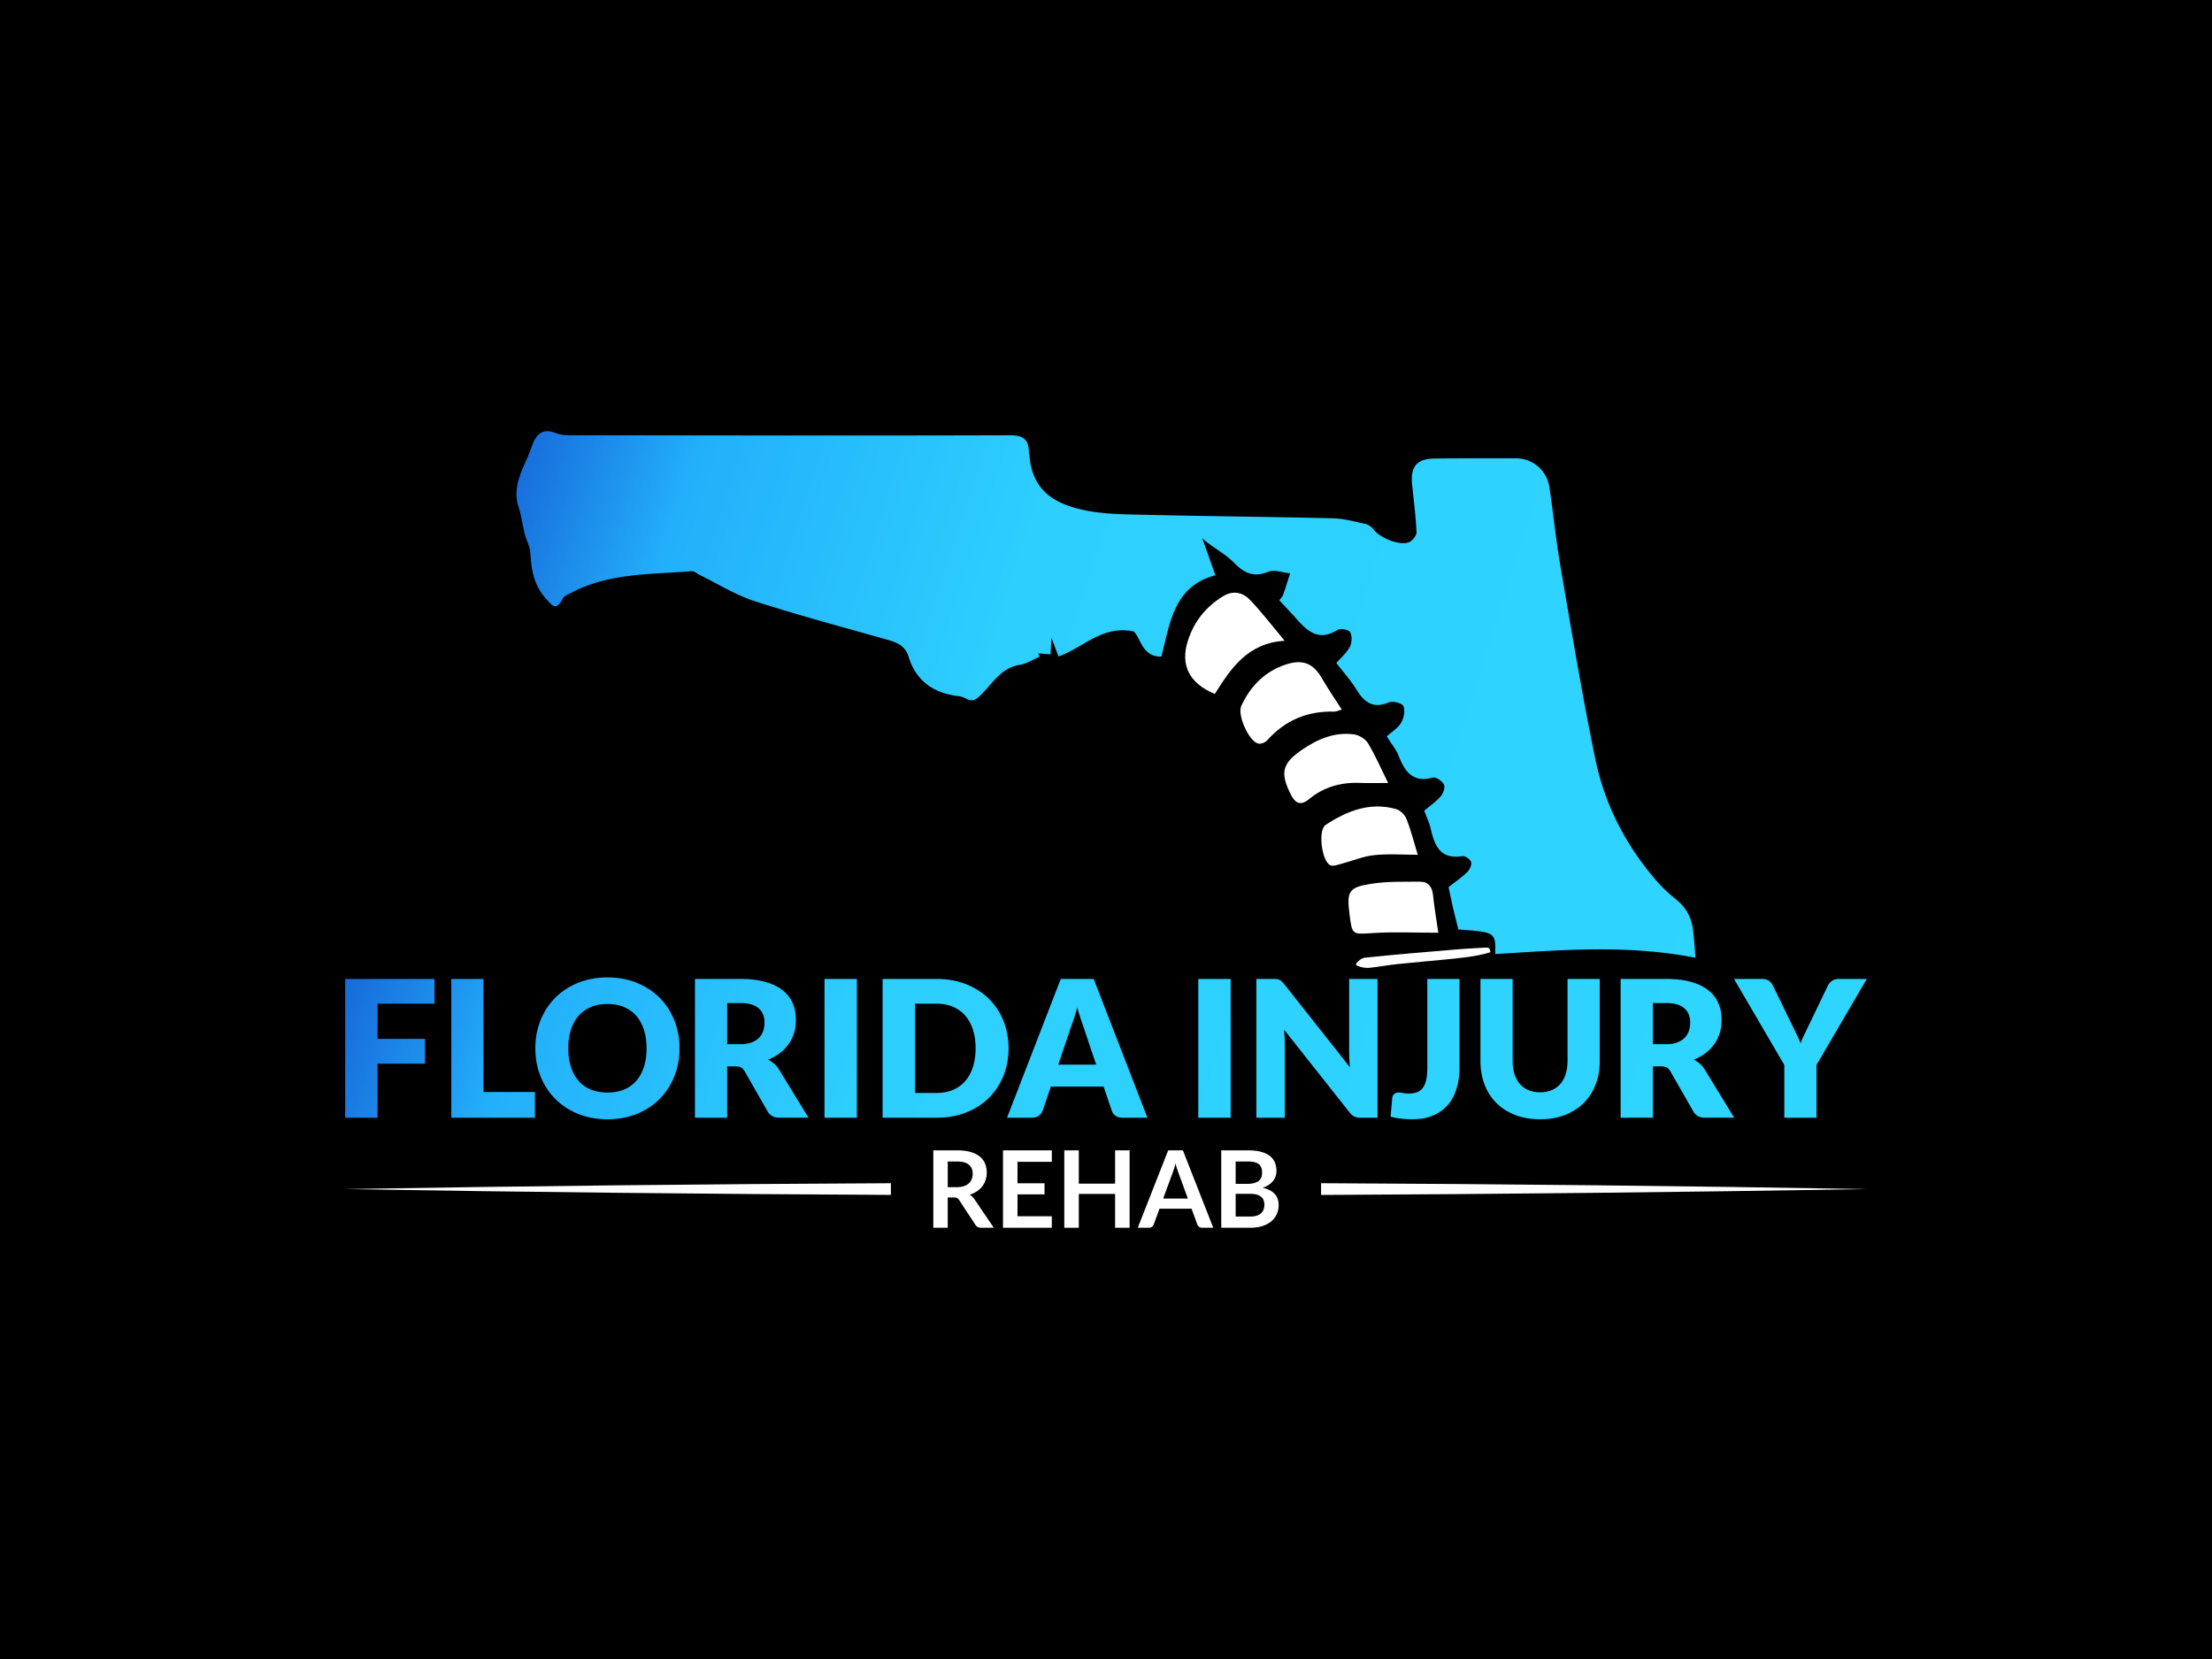 <?xml version="1.0" encoding="UTF-8"?>
<svg data-bbox="0 0 1440 1080" viewBox="0 0 1440 1080" xmlns="http://www.w3.org/2000/svg" data-type="ugc">
    <g>
        <path d="M1440 0v1080H0V0z"/>
        <path d="M836.31 417.15c-24.17 1.45-35.04 18.07-45.47 34.6-16.91-7-22.65-19.05-17.41-35.02 4.04-12.31 11.61-21.69 22.65-28.5 6.92-4.27 13.14-2.48 17.97 2.6 7.5 7.87 14.12 16.59 22.26 26.32" fill="#ffffff"/>
        <path d="M873.49 461.91c-2.16.63-3.49 1.37-4.8 1.34-17.49-.47-32.09 5.58-43.79 18.73-1.24 1.39-4.14 2.53-5.83 2.09-6.19-1.62-13.69-18.74-11.01-24.53 5.97-12.87 15.24-22.37 28.88-26.91 11.17-3.72 18.1-.81 23.78 9.17 1.99 3.5 4.19 6.9 6.35 10.3 1.98 3.12 4.04 6.18 6.42 9.81" fill="#ffffff"/>
        <path d="M903.67 509.71c-7.06 0-12.77.18-18.45-.04-12.28-.48-23.49 2.66-32.95 10.49-6.02 4.98-9.3 2.32-12.02-3.11-7.01-13.96-5.61-20.07 7.25-28.89 10.15-6.96 21.31-11.81 33.96-10.07 3.29.45 7.4 2.92 9.08 5.7 4.7 7.81 8.34 16.25 13.13 25.92" fill="#ffffff"/>
        <path d="M936.33 607.21c-14.76 0-28.58-.67-42.3.19-13.8.86-13.76 1.52-15.51-12.32-1.88-14.81-.61-17.44 14.22-19.76 10.34-1.62 21.03-1.26 31.57-1.35 5.42-.04 8.04 3.27 8.6 8.79.81 7.99 2.2 15.93 3.42 24.45" fill="#ffffff"/>
        <path d="M922.95 556.45c-9.63 0-19.09-.76-28.37.24-7.29.78-14.33 3.8-21.51 5.68-2.27.6-5.03 1.7-6.92.94-5.71-2.29-8.34-22.92-3.16-26.31 13.86-9.07 28.77-15.05 45.72-10.34 2.74.76 5.82 3.72 6.88 6.41 2.93 7.42 4.87 15.24 7.36 23.38" fill="#ffffff"/>
        <path d="M970.15 619.86c-.08.11-.23.15-.36.19-9.48 2.85-19.66 3.64-29.5 4.64-10.12 1.03-20.27 1.83-30.39 2.9-6.05.64-12.05 1.73-18.07 2.43-2.65.31-5.71-.22-8.17-1.29-.48-.21-.93-.68-.84-1.2.05-.24.2-.44.36-.63 1.37-1.64 3.35-3.25 5.54-3.48 20.05-2.07 40.15-3.73 60.24-5.41 3.98-.33 7.98-.57 11.97-.79 2.05-.11 4.1-.22 6.14-.34 2.17-.12 2.77.4 3.12 2.49.03.17.06.34-.04.49" fill="#ffffff"/>
        <linearGradient y2="676.049" x2="1117.124" y1="170.335" x1="-463.447" gradientUnits="userSpaceOnUse" id="5e12848d-490a-4b94-a41d-34c5d2f1eac8">
            <stop offset=".059" stop-color="#176ada"/>
            <stop offset=".481" stop-color="#176ada"/>
            <stop offset=".55" stop-color="#23b0fb"/>
            <stop offset=".684" stop-color="#2dcffe"/>
            <stop offset="1" stop-color="#2ed5ff"/>
        </linearGradient>
        <path d="M1102.28 606.29c-.95-8.01-3.77-14.67-10.55-20.23-4.45-3.65-8.78-7.45-12.58-11.77-20.43-23.18-34.46-50.33-40.58-80.06-8.56-41.54-15.48-83.42-22.67-125.24-2.96-17.21-4.67-34.63-7.26-51.91-1.61-10.73-10.79-18.7-21.64-18.7-17.64 0-35.28-.08-52.92.12-11.77.13-15.98 5.13-14.8 16.92 1.03 10.35 2.42 20.68 2.86 31.05.09 2.2-2.81 5.76-5.09 6.59-6.3 2.28-18.79-3-22.82-8.34-1.26-1.67-3.42-3.23-5.42-3.67-7.02-1.54-14.13-3.48-21.24-3.65-40.99-.98-81.99-1.32-122.98-2.29-13.23-.31-26.75-.35-39.56-3.18-19-4.2-33.01-12.78-34.84-35.21-.07-.86-.39-1.71-.4-2.57-.13-8.3-3.88-10.82-12.47-10.79-93.69.3-187.38.12-281.08-.01-4.88-.01-10.21.31-14.56-1.45-9.51-3.85-13.34 2.35-15.49 8.76-4.31 12.86-13.57 24.79-8.51 39.82 1.83 5.44 2.44 11.28 3.86 16.88 1.09 4.28 3.47 8.4 3.72 12.68.63 10.87 2.28 20.95 10 29.55 4.18 4.66 6.73 8.48 10.93.29 1.01-1.97 3.97-3.09 6.22-4.26 24.48-12.71 51.45-11.63 77.81-13.78 1.69-.14 3.54 1.59 5.32 2.46 11.85 5.77 23.23 13.01 35.65 17.02 28.81 9.3 58.11 17.1 87.25 25.36 6.13 1.74 10.96 4.08 13.08 10.95 4.88 15.74 16.32 23.68 32.4 25.54 1.63.19 3.23.69 4.67 1.48 4.56 2.51 6.85.85 10.38-2.67 7.35-7.32 12.85-17.26 24.78-19.13 4.5-.71 8.69-3.48 13.01-5.31-.26-.74-.53-1.48-.79-2.21 2.45.2 4.9.4 7.91.65.19-3.35.35-6.23.61-10.87l4.58 12.24c16.19-5.68 28.49-20.51 48.92-16.3 4.72 4.2 5.38 16.65 18.07 16.39 5.65-21.75 8-45.87 35.17-52.94-3.02-8.51-5.75-16.19-8.56-24.08 6.38 5.81 14.65 9.77 20.67 15.93 6.5 6.64 12.65 9.76 22.15 5.9 4-1.63 9.54.54 14.38.98-1.5 4.66-2.93 9.35-4.57 13.96-.45 1.26-1.55 2.28-2.47 3.59 3.55 3.83 6.94 7.35 10.18 11 7.53 8.48 14.99 16.37 27.74 8.25 1.84-1.17 7.35-.1 8.21 1.5 1.34 2.51 1.17 6.9-.21 9.52-2.06 3.93-5.73 7.03-8.79 10.58 4.48 5.83 9.35 11.21 13.09 17.29 5.17 8.41 10.95 12.67 21.23 8.26 2.49-1.07 8.62.66 9.37 2.57 1.2 3.02.21 7.83-1.59 10.85-2.07 3.48-6.03 5.83-9.29 8.77 2.8 4.52 6.07 8.41 7.83 12.9 4.08 10.34 9.37 17.45 22.24 13.93 1.95-.53 6 2.28 7.16 4.53.91 1.77-.42 5.68-2.02 7.56-2.92 3.43-6.77 6.06-10.79 9.49 1.35 3.67 3.27 7.58 4.2 11.71 2.51 11.13 6.3 20.16 20.59 17.84 1.76-.29 5.21 2.1 5.71 3.86.52 1.87-.98 5.05-2.6 6.62-3.69 3.56-7.99 6.48-12.09 9.69 1.01 4.68 1.92 9.19 2.96 13.67 1.1 4.72 2.32 9.41 3.42 13.89 24.27 1.79 24.27 1.79 24.01 16.03 42.83-2.58 85.69-6.34 130.38 2.4-.51-6.18-.84-11.71-1.49-17.2m94.39 31c-.87 0-1.66.13-2.39.4s-1.36.62-1.92 1.05-1.05.92-1.49 1.46-.77 1.08-1.02 1.61l-12.65 26.29c-.99 2.07-1.92 3.99-2.79 5.77s-1.61 3.56-2.23 5.33c-.66-1.74-1.42-3.49-2.29-5.27s-1.82-3.72-2.85-5.83l-12.77-26.29c-.67-1.32-1.53-2.41-2.61-3.26s-2.52-1.27-4.34-1.27h-18.48l32.74 56v34.35h20.96v-34.35l32.74-56h-18.61zm-692.75 55.12c-1.22-1.03-2.53-1.9-3.94-2.6 2.94-1.12 5.53-2.54 7.78-4.28s4.15-3.71 5.7-5.92a25 25 0 0 0 3.5-7.23c.79-2.6 1.18-5.37 1.18-8.31 0-3.84-.66-7.4-1.98-10.67s-3.44-6.1-6.36-8.5c-2.91-2.4-6.68-4.27-11.29-5.61s-10.18-2.02-16.71-2.02h-29.39v90.35h20.96V694.2h5.33c1.61 0 2.86.25 3.75.74.89.5 1.66 1.32 2.32 2.48l15.01 26.23c1.53 2.65 4.05 3.97 7.57 3.97h18.97l-19.22-31.44c-.9-1.47-1.96-2.73-3.18-3.77m-7.1-21.24q-.87 2.58-2.79 4.5c-1.28 1.28-2.93 2.28-4.93 3.01-2 .72-4.43 1.09-7.29 1.09h-8.43v-26.79h8.43c5.42 0 9.42 1.12 12 3.35s3.88 5.33 3.88 9.3c0 1.98-.29 3.83-.87 5.54m609.72 21.24c-1.22-1.03-2.53-1.9-3.94-2.6 2.94-1.12 5.53-2.54 7.78-4.28s4.15-3.71 5.7-5.92a25 25 0 0 0 3.5-7.23c.79-2.6 1.18-5.37 1.18-8.31 0-3.84-.66-7.4-1.98-10.67s-3.44-6.1-6.36-8.5c-2.91-2.4-6.68-4.27-11.29-5.61s-10.18-2.02-16.71-2.02h-29.39v90.35H1076V694.2h5.33c1.61 0 2.86.25 3.75.74.89.5 1.66 1.32 2.32 2.48l15.01 26.23c1.53 2.65 4.05 3.97 7.57 3.97h18.97l-19.22-31.44c-.9-1.47-1.97-2.73-3.19-3.77m-7.1-21.24q-.87 2.58-2.79 4.5c-1.28 1.28-2.93 2.28-4.93 3.01-2 .72-4.43 1.09-7.29 1.09H1076v-26.79h8.43c5.42 0 9.42 1.12 12 3.35s3.88 5.33 3.88 9.3c0 1.98-.29 3.83-.87 5.54m-669.96-21.54c-4.09-4.13-9.02-7.39-14.79-9.77s-12.17-3.57-19.19-3.57c-7.03 0-13.44 1.18-19.22 3.54-5.79 2.36-10.74 5.6-14.85 9.74s-7.3 9.01-9.55 14.64c-2.25 5.62-3.38 11.7-3.38 18.23s1.12 12.61 3.38 18.23c2.25 5.62 5.44 10.51 9.55 14.67s9.06 7.41 14.85 9.77 12.19 3.54 19.22 3.54 13.43-1.18 19.19-3.54c5.77-2.36 10.7-5.61 14.79-9.77s7.27-9.04 9.52-14.67c2.25-5.62 3.38-11.7 3.38-18.23 0-6.49-1.13-12.55-3.38-18.17-2.26-5.63-5.43-10.51-9.52-14.64m-10.3 44.92c-1.16 3.58-2.82 6.6-4.99 9.08s-4.83 4.37-7.97 5.67-6.72 1.95-10.73 1.95c-4.05 0-7.66-.65-10.82-1.95s-5.83-3.19-8-5.67-3.84-5.51-4.99-9.08q-1.74-5.37-1.74-12.12c0-4.47.58-8.48 1.74-12.06s2.82-6.6 4.99-9.08 4.84-4.38 8-5.71c3.16-1.32 6.77-1.98 10.82-1.98 4.01 0 7.58.66 10.73 1.98 3.14 1.32 5.8 3.22 7.97 5.71 2.17 2.48 3.83 5.51 4.99 9.08q1.74 5.37 1.74 12.06 0 6.765-1.74 12.12m-194.47 33.09h21.08v-35.16h30.88v-16.19H245.8v-22.88h37.08v-16.12h-58.17zm90.04-90.35h-20.96v90.35h54.45V710.9h-33.49zm222 90.35h21.08v-90.35h-21.08zm153.79-90.35-34.97 90.35h16.37c1.74 0 3.2-.47 4.4-1.4s2-1.97 2.42-3.13l5.33-15.75h34.35l5.33 15.75c.45 1.32 1.27 2.41 2.45 3.26s2.68 1.27 4.5 1.27h16.25L712 637.29zm-1.61 55.81 8.31-24.62q.93-2.355 1.98-5.58c.7-2.15 1.39-4.48 2.05-7.01.7 2.48 1.42 4.79 2.14 6.91q1.08 3.195 1.89 5.55l8.31 24.74h-24.68zm91.15 34.54h21.08v-90.35h-21.08zm98.23-42.54q0 2.175.12 4.62c.08 1.63.21 3.32.37 5.05l-42.91-54.26c-.58-.7-1.1-1.26-1.55-1.67-.46-.41-.93-.73-1.43-.96s-1.05-.38-1.67-.47c-.62-.08-1.39-.12-2.3-.12H817.9v90.35h18.48v-48.43c0-1.32-.04-2.74-.12-4.25a199 199 0 0 0-.31-4.62l42.6 53.83c1.03 1.32 2.11 2.23 3.22 2.73 1.12.5 2.48.74 4.09.74h10.91v-90.35h-18.48v47.81zm50.85 10.23c0 3.1-.25 5.71-.74 7.81-.5 2.11-1.24 3.81-2.23 5.12a8.2 8.2 0 0 1-3.75 2.79c-1.51.56-3.28.84-5.3.84-1.45 0-2.69-.11-3.72-.34s-1.9-.34-2.6-.34c-1.37 0-2.43.33-3.19.99-.77.66-1.19 1.53-1.27 2.6l-1.12 12.22c2.48.58 4.87.99 7.16 1.24s4.62.37 6.98.37c5.21 0 9.74-.82 13.58-2.45 3.85-1.63 7.04-3.93 9.58-6.88 2.54-2.96 4.44-6.5 5.7-10.64q1.89-6.195 1.89-13.77v-57.61h-20.96v58.05zm-275.98-30.91c-2.25-5.52-5.43-10.28-9.52-14.29s-9.02-7.15-14.79-9.43-12.17-3.41-19.19-3.41h-35.1v90.35h35.1c7.03 0 13.43-1.13 19.19-3.38 5.77-2.25 10.7-5.39 14.79-9.43 4.09-4.03 7.27-8.81 9.52-14.33s3.38-11.54 3.38-18.08c0-6.48-1.13-12.49-3.38-18m-19.81 30.16c-1.16 3.6-2.82 6.65-4.99 9.15s-4.83 4.42-7.97 5.77c-3.14 1.34-6.72 2.02-10.73 2.02h-14.01v-58.1h14.01c4.01 0 7.59.67 10.73 2.01s5.8 3.27 7.97 5.77 3.84 5.55 4.99 9.15q1.74 5.4 1.74 12.09c-.01 4.5-.59 8.55-1.74 12.14m387.07-3.78c0 3.18-.4 6.03-1.21 8.53s-1.97 4.62-3.5 6.36-3.4 3.07-5.61 4-4.72 1.4-7.53 1.4-5.32-.47-7.53-1.4-4.08-2.27-5.61-4.03-2.7-3.89-3.5-6.39c-.81-2.5-1.21-5.34-1.21-8.53v-53.45h-20.96v53.52c0 5.54.89 10.63 2.67 15.25 1.78 4.63 4.34 8.62 7.69 11.97s7.42 5.95 12.22 7.81 10.21 2.79 16.25 2.79c5.99 0 11.39-.93 16.18-2.79s8.87-4.46 12.22-7.81 5.92-7.34 7.72-11.97 2.7-9.71 2.7-15.25v-53.52h-20.96v53.51z" fill="url(#5e12848d-490a-4b94-a41d-34c5d2f1eac8)"/>
        <path d="M616.97 779.58v19.69h-9.38v-50.4h15.37c3.44 0 6.38.35 8.84 1.06 2.45.71 4.46 1.7 6.03 2.98s2.72 2.81 3.45 4.58c.73 1.78 1.1 3.74 1.1 5.87 0 1.7-.25 3.3-.75 4.81q-.75 2.265-2.16 4.11c-.94 1.23-2.1 2.31-3.49 3.24-1.38.93-2.96 1.67-4.72 2.23 1.18.68 2.21 1.64 3.07 2.89l12.62 18.61h-8.43c-.81 0-1.5-.16-2.07-.49a4.36 4.36 0 0 1-1.45-1.39l-10.6-16.14c-.4-.6-.83-1.03-1.31-1.29s-1.18-.38-2.11-.38h-4.01zm0-6.73h5.86c1.77 0 3.3-.22 4.62-.66q1.965-.66 3.24-1.83c.85-.78 1.48-1.7 1.9-2.77s.63-2.24.63-3.52c0-2.56-.84-4.52-2.53-5.89-1.68-1.37-4.26-2.06-7.72-2.06h-5.99v16.73z" fill="#ffffff"/>
        <path d="M684.73 748.88v7.46h-22.34v13.97h17.6v7.21h-17.6v14.26h22.34v7.49h-31.78v-50.4h31.78z" fill="#ffffff"/>
        <path d="M735.37 799.27h-9.44v-22.03H702.3v22.03h-9.44v-50.4h9.44v21.68h23.63v-21.68h9.44z" fill="#ffffff"/>
        <path d="M789.84 799.27h-7.25c-.81 0-1.48-.2-2-.61s-.9-.91-1.13-1.51l-3.76-10.28h-20.88l-3.76 10.28c-.19.53-.55 1.02-1.1 1.46s-1.21.66-2 .66h-7.28l19.8-50.4h9.58zm-32.62-19.03h16.07l-6.13-16.76c-.28-.74-.59-1.62-.92-2.63-.34-1.01-.67-2.11-.99-3.29-.32 1.19-.64 2.29-.96 3.31-.31 1.02-.62 1.92-.92 2.68z" fill="#ffffff"/>
        <path d="M795.03 799.27v-50.4h17.39c3.3 0 6.12.31 8.45.94s4.25 1.52 5.75 2.68 2.6 2.57 3.29 4.22q1.05 2.475 1.05 5.58c0 1.19-.17 2.32-.52 3.4a9.9 9.9 0 0 1-1.62 3.03c-.73.94-1.66 1.79-2.79 2.56s-2.47 1.42-4.03 1.95c6.92 1.56 10.39 5.3 10.39 11.22 0 2.14-.41 4.11-1.22 5.92s-2 3.38-3.56 4.69-3.47 2.34-5.75 3.08-4.88 1.12-7.81 1.12h-19.02zm9.38-28.58h7.49c3.18 0 5.6-.58 7.25-1.74s2.47-3.01 2.47-5.54c0-2.62-.74-4.5-2.23-5.61s-3.81-1.67-6.97-1.67h-8.02v14.56zm0 6.49v14.78h9.51c1.74 0 3.2-.21 4.37-.63s2.11-.98 2.82-1.67c.71-.7 1.22-1.51 1.53-2.44s.47-1.92.47-2.96c0-1.09-.17-2.07-.52-2.95-.35-.87-.89-1.61-1.64-2.23-.74-.61-1.7-1.09-2.86-1.41-1.16-.33-2.57-.49-4.22-.49z" fill="#ffffff"/>
        <path d="M224.72 774.08c117.67-1.98 236.32-3.27 355.25-3.82v7.61c-118.93-.55-237.58-1.81-355.25-3.79" fill="#ffffff"/>
        <path d="M1215.29 774.08c-117.67 2.01-236.35 3.27-355.28 3.82v-7.64c118.93.52 237.61 1.81 355.28 3.82" fill="#ffffff"/>
    </g>
</svg>
